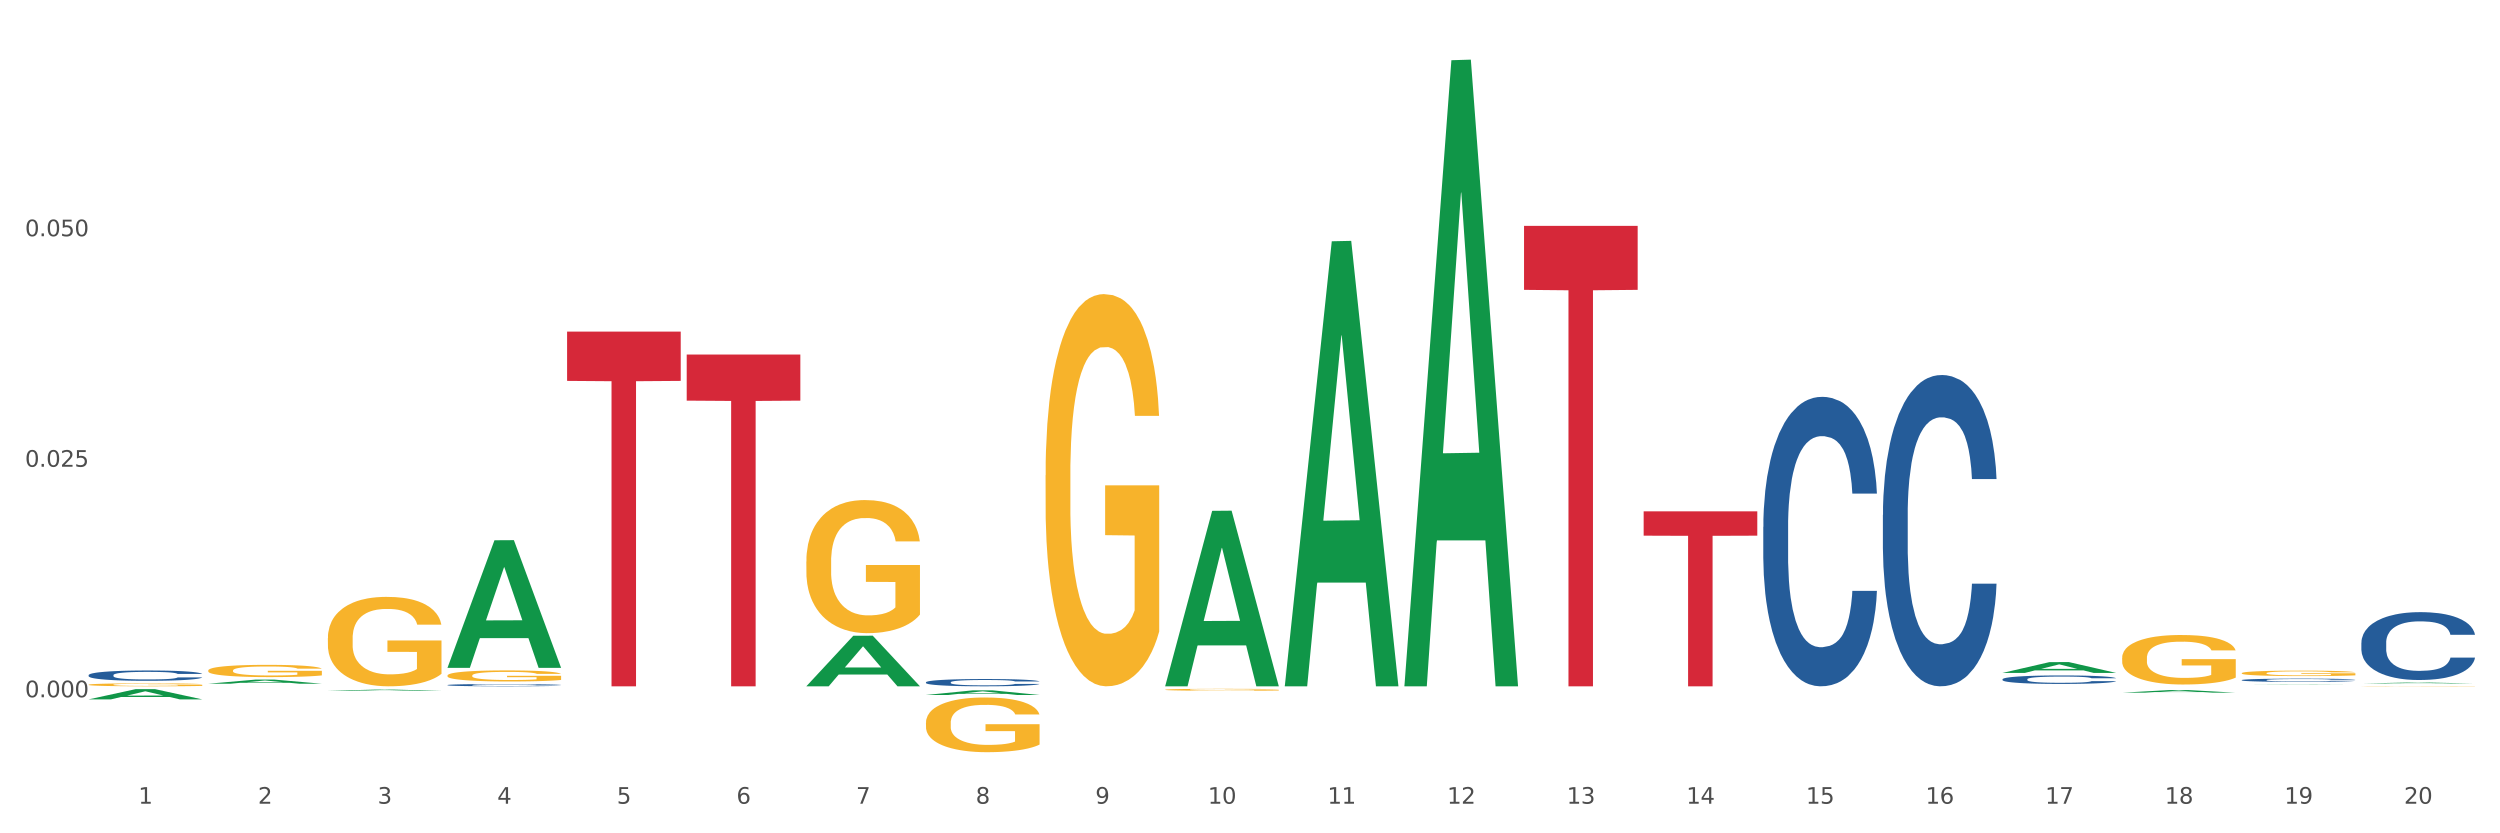 <?xml version="1.0" encoding="utf-8" standalone="no"?>
<!DOCTYPE svg PUBLIC "-//W3C//DTD SVG 1.1//EN"
  "http://www.w3.org/Graphics/SVG/1.1/DTD/svg11.dtd">
<svg xmlns:xlink="http://www.w3.org/1999/xlink" width="1080pt" height="360pt" viewBox="0 0 1080 360" xmlns="http://www.w3.org/2000/svg" version="1.1">
 <rect x="0" y="0" width="1080" height="360" fill="#333333" stroke="none"/>
 <defs>
  <style type="text/css">*{stroke-linejoin: round; stroke-linecap: butt}</style>
 </defs>
 <g id="figure_1">
  <g id="patch_1">
   <path d="M 0 360 
L 1080 360 
L 1080 0 
L 0 0 
z
" style="fill: #ffffff; stroke: #ffffff; stroke-linejoin: miter"/>
  </g>
  <g id="axes_1">
   <g id="matplotlib.axis_1">
    <g id="xtick_1">
     <g id="text_1">
      <!-- 1 -->
      <g style="fill: #4d4d4d" transform="translate(59.775 347.204) scale(0.096 -0.096)">
       <defs>
        <path id="DejaVuSans-31" d="M 794 531 
L 1825 531 
L 1825 4091 
L 703 3866 
L 703 4441 
L 1819 4666 
L 2450 4666 
L 2450 531 
L 3481 531 
L 3481 0 
L 794 0 
L 794 531 
z
" transform="scale(0.016)"/>
       </defs>
       <use xlink:href="#DejaVuSans-31"/>
      </g>
     </g>
    </g>
    <g id="xtick_2">
     <g id="text_2">
      <!-- 2 -->
      <g style="fill: #4d4d4d" transform="translate(111.45 347.204) scale(0.096 -0.096)">
       <defs>
        <path id="DejaVuSans-32" d="M 1228 531 
L 3431 531 
L 3431 0 
L 469 0 
L 469 531 
Q 828 903 1448 1529 
Q 2069 2156 2228 2338 
Q 2531 2678 2651 2914 
Q 2772 3150 2772 3378 
Q 2772 3750 2511 3984 
Q 2250 4219 1831 4219 
Q 1534 4219 1204 4116 
Q 875 4013 500 3803 
L 500 4441 
Q 881 4594 1212 4672 
Q 1544 4750 1819 4750 
Q 2544 4750 2975 4387 
Q 3406 4025 3406 3419 
Q 3406 3131 3298 2873 
Q 3191 2616 2906 2266 
Q 2828 2175 2409 1742 
Q 1991 1309 1228 531 
z
" transform="scale(0.016)"/>
       </defs>
       <use xlink:href="#DejaVuSans-32"/>
      </g>
     </g>
    </g>
    <g id="xtick_3">
     <g id="text_3">
      <!-- 3 -->
      <g style="fill: #4d4d4d" transform="translate(163.125 347.204) scale(0.096 -0.096)">
       <defs>
        <path id="DejaVuSans-33" d="M 2597 2516 
Q 3050 2419 3304 2112 
Q 3559 1806 3559 1356 
Q 3559 666 3084 287 
Q 2609 -91 1734 -91 
Q 1441 -91 1130 -33 
Q 819 25 488 141 
L 488 750 
Q 750 597 1062 519 
Q 1375 441 1716 441 
Q 2309 441 2620 675 
Q 2931 909 2931 1356 
Q 2931 1769 2642 2001 
Q 2353 2234 1838 2234 
L 1294 2234 
L 1294 2753 
L 1863 2753 
Q 2328 2753 2575 2939 
Q 2822 3125 2822 3475 
Q 2822 3834 2567 4026 
Q 2313 4219 1838 4219 
Q 1578 4219 1281 4162 
Q 984 4106 628 3988 
L 628 4550 
Q 988 4650 1302 4700 
Q 1616 4750 1894 4750 
Q 2613 4750 3031 4423 
Q 3450 4097 3450 3541 
Q 3450 3153 3228 2886 
Q 3006 2619 2597 2516 
z
" transform="scale(0.016)"/>
       </defs>
       <use xlink:href="#DejaVuSans-33"/>
      </g>
     </g>
    </g>
    <g id="xtick_4">
     <g id="text_4">
      <!-- 4 -->
      <g style="fill: #4d4d4d" transform="translate(214.8 347.204) scale(0.096 -0.096)">
       <defs>
        <path id="DejaVuSans-34" d="M 2419 4116 
L 825 1625 
L 2419 1625 
L 2419 4116 
z
M 2253 4666 
L 3047 4666 
L 3047 1625 
L 3713 1625 
L 3713 1100 
L 3047 1100 
L 3047 0 
L 2419 0 
L 2419 1100 
L 313 1100 
L 313 1709 
L 2253 4666 
z
" transform="scale(0.016)"/>
       </defs>
       <use xlink:href="#DejaVuSans-34"/>
      </g>
     </g>
    </g>
    <g id="xtick_5">
     <g id="text_5">
      <!-- 5 -->
      <g style="fill: #4d4d4d" transform="translate(266.475 347.204) scale(0.096 -0.096)">
       <defs>
        <path id="DejaVuSans-35" d="M 691 4666 
L 3169 4666 
L 3169 4134 
L 1269 4134 
L 1269 2991 
Q 1406 3038 1543 3061 
Q 1681 3084 1819 3084 
Q 2600 3084 3056 2656 
Q 3513 2228 3513 1497 
Q 3513 744 3044 326 
Q 2575 -91 1722 -91 
Q 1428 -91 1123 -41 
Q 819 9 494 109 
L 494 744 
Q 775 591 1075 516 
Q 1375 441 1709 441 
Q 2250 441 2565 725 
Q 2881 1009 2881 1497 
Q 2881 1984 2565 2268 
Q 2250 2553 1709 2553 
Q 1456 2553 1204 2497 
Q 953 2441 691 2322 
L 691 4666 
z
" transform="scale(0.016)"/>
       </defs>
       <use xlink:href="#DejaVuSans-35"/>
      </g>
     </g>
    </g>
    <g id="xtick_6">
     <g id="text_6">
      <!-- 6 -->
      <g style="fill: #4d4d4d" transform="translate(318.15 347.204) scale(0.096 -0.096)">
       <defs>
        <path id="DejaVuSans-36" d="M 2113 2584 
Q 1688 2584 1439 2293 
Q 1191 2003 1191 1497 
Q 1191 994 1439 701 
Q 1688 409 2113 409 
Q 2538 409 2786 701 
Q 3034 994 3034 1497 
Q 3034 2003 2786 2293 
Q 2538 2584 2113 2584 
z
M 3366 4563 
L 3366 3988 
Q 3128 4100 2886 4159 
Q 2644 4219 2406 4219 
Q 1781 4219 1451 3797 
Q 1122 3375 1075 2522 
Q 1259 2794 1537 2939 
Q 1816 3084 2150 3084 
Q 2853 3084 3261 2657 
Q 3669 2231 3669 1497 
Q 3669 778 3244 343 
Q 2819 -91 2113 -91 
Q 1303 -91 875 529 
Q 447 1150 447 2328 
Q 447 3434 972 4092 
Q 1497 4750 2381 4750 
Q 2619 4750 2861 4703 
Q 3103 4656 3366 4563 
z
" transform="scale(0.016)"/>
       </defs>
       <use xlink:href="#DejaVuSans-36"/>
      </g>
     </g>
    </g>
    <g id="xtick_7">
     <g id="text_7">
      <!-- 7 -->
      <g style="fill: #4d4d4d" transform="translate(369.825 347.204) scale(0.096 -0.096)">
       <defs>
        <path id="DejaVuSans-37" d="M 525 4666 
L 3525 4666 
L 3525 4397 
L 1831 0 
L 1172 0 
L 2766 4134 
L 525 4134 
L 525 4666 
z
" transform="scale(0.016)"/>
       </defs>
       <use xlink:href="#DejaVuSans-37"/>
      </g>
     </g>
    </g>
    <g id="xtick_8">
     <g id="text_8">
      <!-- 8 -->
      <g style="fill: #4d4d4d" transform="translate(421.5 347.204) scale(0.096 -0.096)">
       <defs>
        <path id="DejaVuSans-38" d="M 2034 2216 
Q 1584 2216 1326 1975 
Q 1069 1734 1069 1313 
Q 1069 891 1326 650 
Q 1584 409 2034 409 
Q 2484 409 2743 651 
Q 3003 894 3003 1313 
Q 3003 1734 2745 1975 
Q 2488 2216 2034 2216 
z
M 1403 2484 
Q 997 2584 770 2862 
Q 544 3141 544 3541 
Q 544 4100 942 4425 
Q 1341 4750 2034 4750 
Q 2731 4750 3128 4425 
Q 3525 4100 3525 3541 
Q 3525 3141 3298 2862 
Q 3072 2584 2669 2484 
Q 3125 2378 3379 2068 
Q 3634 1759 3634 1313 
Q 3634 634 3220 271 
Q 2806 -91 2034 -91 
Q 1263 -91 848 271 
Q 434 634 434 1313 
Q 434 1759 690 2068 
Q 947 2378 1403 2484 
z
M 1172 3481 
Q 1172 3119 1398 2916 
Q 1625 2713 2034 2713 
Q 2441 2713 2670 2916 
Q 2900 3119 2900 3481 
Q 2900 3844 2670 4047 
Q 2441 4250 2034 4250 
Q 1625 4250 1398 4047 
Q 1172 3844 1172 3481 
z
" transform="scale(0.016)"/>
       </defs>
       <use xlink:href="#DejaVuSans-38"/>
      </g>
     </g>
    </g>
    <g id="xtick_9">
     <g id="text_9">
      <!-- 9 -->
      <g style="fill: #4d4d4d" transform="translate(473.175 347.204) scale(0.096 -0.096)">
       <defs>
        <path id="DejaVuSans-39" d="M 703 97 
L 703 672 
Q 941 559 1184 500 
Q 1428 441 1663 441 
Q 2288 441 2617 861 
Q 2947 1281 2994 2138 
Q 2813 1869 2534 1725 
Q 2256 1581 1919 1581 
Q 1219 1581 811 2004 
Q 403 2428 403 3163 
Q 403 3881 828 4315 
Q 1253 4750 1959 4750 
Q 2769 4750 3195 4129 
Q 3622 3509 3622 2328 
Q 3622 1225 3098 567 
Q 2575 -91 1691 -91 
Q 1453 -91 1209 -44 
Q 966 3 703 97 
z
M 1959 2075 
Q 2384 2075 2632 2365 
Q 2881 2656 2881 3163 
Q 2881 3666 2632 3958 
Q 2384 4250 1959 4250 
Q 1534 4250 1286 3958 
Q 1038 3666 1038 3163 
Q 1038 2656 1286 2365 
Q 1534 2075 1959 2075 
z
" transform="scale(0.016)"/>
       </defs>
       <use xlink:href="#DejaVuSans-39"/>
      </g>
     </g>
    </g>
    <g id="xtick_10">
     <g id="text_10">
      <!-- 10 -->
      <g style="fill: #4d4d4d" transform="translate(521.796 347.204) scale(0.096 -0.096)">
       <defs>
        <path id="DejaVuSans-30" d="M 2034 4250 
Q 1547 4250 1301 3770 
Q 1056 3291 1056 2328 
Q 1056 1369 1301 889 
Q 1547 409 2034 409 
Q 2525 409 2770 889 
Q 3016 1369 3016 2328 
Q 3016 3291 2770 3770 
Q 2525 4250 2034 4250 
z
M 2034 4750 
Q 2819 4750 3233 4129 
Q 3647 3509 3647 2328 
Q 3647 1150 3233 529 
Q 2819 -91 2034 -91 
Q 1250 -91 836 529 
Q 422 1150 422 2328 
Q 422 3509 836 4129 
Q 1250 4750 2034 4750 
z
" transform="scale(0.016)"/>
       </defs>
       <use xlink:href="#DejaVuSans-31"/>
       <use xlink:href="#DejaVuSans-30" transform="translate(63.623 0)"/>
      </g>
     </g>
    </g>
    <g id="xtick_11">
     <g id="text_11">
      <!-- 11 -->
      <g style="fill: #4d4d4d" transform="translate(573.471 347.204) scale(0.096 -0.096)">
       <use xlink:href="#DejaVuSans-31"/>
       <use xlink:href="#DejaVuSans-31" transform="translate(63.623 0)"/>
      </g>
     </g>
    </g>
    <g id="xtick_12">
     <g id="text_12">
      <!-- 12 -->
      <g style="fill: #4d4d4d" transform="translate(625.146 347.204) scale(0.096 -0.096)">
       <use xlink:href="#DejaVuSans-31"/>
       <use xlink:href="#DejaVuSans-32" transform="translate(63.623 0)"/>
      </g>
     </g>
    </g>
    <g id="xtick_13">
     <g id="text_13">
      <!-- 13 -->
      <g style="fill: #4d4d4d" transform="translate(676.821 347.204) scale(0.096 -0.096)">
       <use xlink:href="#DejaVuSans-31"/>
       <use xlink:href="#DejaVuSans-33" transform="translate(63.623 0)"/>
      </g>
     </g>
    </g>
    <g id="xtick_14">
     <g id="text_14">
      <!-- 14 -->
      <g style="fill: #4d4d4d" transform="translate(728.496 347.204) scale(0.096 -0.096)">
       <use xlink:href="#DejaVuSans-31"/>
       <use xlink:href="#DejaVuSans-34" transform="translate(63.623 0)"/>
      </g>
     </g>
    </g>
    <g id="xtick_15">
     <g id="text_15">
      <!-- 15 -->
      <g style="fill: #4d4d4d" transform="translate(780.171 347.204) scale(0.096 -0.096)">
       <use xlink:href="#DejaVuSans-31"/>
       <use xlink:href="#DejaVuSans-35" transform="translate(63.623 0)"/>
      </g>
     </g>
    </g>
    <g id="xtick_16">
     <g id="text_16">
      <!-- 16 -->
      <g style="fill: #4d4d4d" transform="translate(831.846 347.204) scale(0.096 -0.096)">
       <use xlink:href="#DejaVuSans-31"/>
       <use xlink:href="#DejaVuSans-36" transform="translate(63.623 0)"/>
      </g>
     </g>
    </g>
    <g id="xtick_17">
     <g id="text_17">
      <!-- 17 -->
      <g style="fill: #4d4d4d" transform="translate(883.521 347.204) scale(0.096 -0.096)">
       <use xlink:href="#DejaVuSans-31"/>
       <use xlink:href="#DejaVuSans-37" transform="translate(63.623 0)"/>
      </g>
     </g>
    </g>
    <g id="xtick_18">
     <g id="text_18">
      <!-- 18 -->
      <g style="fill: #4d4d4d" transform="translate(935.196 347.204) scale(0.096 -0.096)">
       <use xlink:href="#DejaVuSans-31"/>
       <use xlink:href="#DejaVuSans-38" transform="translate(63.623 0)"/>
      </g>
     </g>
    </g>
    <g id="xtick_19">
     <g id="text_19">
      <!-- 19 -->
      <g style="fill: #4d4d4d" transform="translate(986.871 347.204) scale(0.096 -0.096)">
       <use xlink:href="#DejaVuSans-31"/>
       <use xlink:href="#DejaVuSans-39" transform="translate(63.623 0)"/>
      </g>
     </g>
    </g>
    <g id="xtick_20">
     <g id="text_20">
      <!-- 20 -->
      <g style="fill: #4d4d4d" transform="translate(1038.546 347.204) scale(0.096 -0.096)">
       <use xlink:href="#DejaVuSans-32"/>
       <use xlink:href="#DejaVuSans-30" transform="translate(63.623 0)"/>
      </g>
     </g>
    </g>
    <g id="xtick_21"/>
    <g id="xtick_22"/>
    <g id="xtick_23"/>
    <g id="xtick_24"/>
    <g id="xtick_25"/>
    <g id="xtick_26"/>
    <g id="xtick_27"/>
    <g id="xtick_28"/>
    <g id="xtick_29"/>
    <g id="xtick_30"/>
    <g id="xtick_31"/>
    <g id="xtick_32"/>
    <g id="xtick_33"/>
    <g id="xtick_34"/>
    <g id="xtick_35"/>
    <g id="xtick_36"/>
    <g id="xtick_37"/>
    <g id="xtick_38"/>
    <g id="xtick_39"/>
   </g>
   <g id="matplotlib.axis_2">
    <g id="ytick_1">
     <g id="text_21">
      <!-- 0.000 -->
      <g style="fill: #4d4d4d" transform="translate(10.8 301.22) scale(0.096 -0.096)">
       <defs>
        <path id="DejaVuSans-2e" d="M 684 794 
L 1344 794 
L 1344 0 
L 684 0 
L 684 794 
z
" transform="scale(0.016)"/>
       </defs>
       <use xlink:href="#DejaVuSans-30"/>
       <use xlink:href="#DejaVuSans-2e" transform="translate(63.623 0)"/>
       <use xlink:href="#DejaVuSans-30" transform="translate(95.41 0)"/>
       <use xlink:href="#DejaVuSans-30" transform="translate(159.033 0)"/>
       <use xlink:href="#DejaVuSans-30" transform="translate(222.656 0)"/>
      </g>
     </g>
    </g>
    <g id="ytick_2">
     <g id="text_22">
      <!-- 0.025 -->
      <g style="fill: #4d4d4d" transform="translate(10.8 201.637) scale(0.096 -0.096)">
       <use xlink:href="#DejaVuSans-30"/>
       <use xlink:href="#DejaVuSans-2e" transform="translate(63.623 0)"/>
       <use xlink:href="#DejaVuSans-30" transform="translate(95.41 0)"/>
       <use xlink:href="#DejaVuSans-32" transform="translate(159.033 0)"/>
       <use xlink:href="#DejaVuSans-35" transform="translate(222.656 0)"/>
      </g>
     </g>
    </g>
    <g id="ytick_3">
     <g id="text_23">
      <!-- 0.050 -->
      <g style="fill: #4d4d4d" transform="translate(10.8 102.055) scale(0.096 -0.096)">
       <use xlink:href="#DejaVuSans-30"/>
       <use xlink:href="#DejaVuSans-2e" transform="translate(63.623 0)"/>
       <use xlink:href="#DejaVuSans-30" transform="translate(95.41 0)"/>
       <use xlink:href="#DejaVuSans-35" transform="translate(159.033 0)"/>
       <use xlink:href="#DejaVuSans-30" transform="translate(222.656 0)"/>
      </g>
     </g>
    </g>
    <g id="ytick_4"/>
    <g id="ytick_5"/>
    <g id="ytick_6"/>
   </g>
   <g id="PolyCollection_1">
    <path d="M 38.283 302.123 
L 38.334 302.119 
L 58.577 297.713 
L 66.979 297.709 
L 87.374 302.132 
L 77.657 302.132 
L 73.254 301.102 
L 52.352 301.102 
L 52.201 301.118 
L 47.949 302.132 
L 38.283 302.132 
L 38.283 302.123 
L 54.984 300.487 
L 70.623 300.483 
L 62.879 298.652 
L 62.778 298.643 
L 62.677 298.656 
L 54.934 300.483 
L 54.984 300.487 
L 38.283 302.123 
z
" clip-path="url(#p32f58a574d)" style="fill: #109648"/>
    <path d="M 296.658 153.157 
L 345.749 153.157 
L 345.749 173.075 
L 326.439 173.209 
L 326.439 296.485 
L 315.853 296.485 
L 315.853 173.209 
L 296.658 173.075 
L 296.658 153.291 
L 296.658 153.157 
z
" clip-path="url(#p32f58a574d)" style="fill: #d62839"/>
    <path d="M 244.983 143.25 
L 294.074 143.25 
L 294.074 164.544 
L 274.764 164.688 
L 274.764 296.485 
L 264.178 296.485 
L 264.178 164.688 
L 244.983 164.544 
L 244.983 143.393 
L 244.983 143.25 
z
" clip-path="url(#p32f58a574d)" style="fill: #d62839"/>
    <path d="M 193.308 295.937 
L 193.366 295.936 
L 193.366 295.911 
L 193.54 295.876 
L 194.179 295.812 
L 194.991 295.764 
L 196.384 295.708 
L 197.138 295.684 
L 198.124 295.658 
L 200.155 295.615 
L 202.476 295.579 
L 204.101 295.559 
L 205.32 295.546 
L 208.047 295.523 
L 209.614 295.513 
L 211.239 295.505 
L 212.631 295.5 
L 214.952 295.493 
L 216.809 295.491 
L 218.956 295.49 
L 220.755 295.491 
L 223.134 295.494 
L 226.616 295.505 
L 227.951 295.512 
L 229.749 295.522 
L 231.606 295.537 
L 233.115 295.552 
L 234.856 295.572 
L 236.655 295.6 
L 238.395 295.634 
L 239.614 295.666 
L 240.601 295.7 
L 241.471 295.741 
L 242.109 295.785 
L 242.399 295.822 
L 231.78 295.822 
L 231.49 295.789 
L 230.91 295.752 
L 230.33 295.728 
L 229.691 295.708 
L 228.705 295.685 
L 227.834 295.671 
L 226.384 295.653 
L 225.049 295.642 
L 223.947 295.636 
L 222.612 295.631 
L 219.769 295.625 
L 217.738 295.625 
L 216.461 295.627 
L 214.894 295.632 
L 213.56 295.638 
L 211.993 295.649 
L 210.774 295.661 
L 209.556 295.676 
L 208.859 295.687 
L 207.815 295.707 
L 207.119 295.723 
L 206.19 295.752 
L 205.668 295.772 
L 204.74 295.823 
L 204.333 295.862 
L 204.159 295.888 
L 204.043 295.917 
L 204.043 296.059 
L 204.391 296.122 
L 204.682 296.15 
L 205.146 296.181 
L 206.016 296.221 
L 207.293 296.26 
L 208.627 296.288 
L 209.73 296.305 
L 210.774 296.318 
L 211.819 296.328 
L 213.095 296.337 
L 214.14 296.342 
L 215.707 296.348 
L 217.564 296.351 
L 219.014 296.351 
L 221.974 296.346 
L 223.308 296.342 
L 224.585 296.335 
L 225.978 296.325 
L 227.08 296.314 
L 227.718 296.306 
L 228.763 296.289 
L 229.575 296.271 
L 230.272 296.25 
L 230.736 296.232 
L 231.258 296.204 
L 231.664 296.173 
L 231.78 296.157 
L 242.399 296.157 
L 242.167 296.19 
L 241.761 296.222 
L 240.949 296.264 
L 240.31 296.289 
L 239.324 296.319 
L 238.279 296.344 
L 236.829 296.372 
L 235.494 296.393 
L 234.101 296.412 
L 232.593 296.428 
L 229.865 296.451 
L 228.879 296.457 
L 226.79 296.468 
L 225.165 296.474 
L 222.786 296.481 
L 220.349 296.484 
L 217.796 296.485 
L 215.533 296.483 
L 213.037 296.478 
L 211.471 296.472 
L 209.73 296.464 
L 207.699 296.452 
L 205.784 296.436 
L 203.985 296.418 
L 202.302 296.397 
L 200.736 296.373 
L 198.705 296.334 
L 197.196 296.296 
L 196.093 296.261 
L 195.339 296.231 
L 194.585 296.192 
L 194.179 296.166 
L 193.54 296.102 
L 193.308 296.043 
L 193.308 295.937 
z
" clip-path="url(#p32f58a574d)" style="fill: #255c99"/>
    <path d="M 1020.109 296.416 
L 1020.167 296.416 
L 1020.167 296.412 
L 1020.283 296.408 
L 1020.862 296.399 
L 1021.732 296.392 
L 1022.369 296.388 
L 1023.007 296.385 
L 1023.76 296.382 
L 1024.687 296.379 
L 1026.368 296.374 
L 1027.412 296.371 
L 1028.687 296.369 
L 1031.005 296.365 
L 1032.686 296.363 
L 1034.425 296.361 
L 1037.265 296.359 
L 1039.119 296.358 
L 1041.09 296.357 
L 1043.466 296.357 
L 1045.263 296.357 
L 1049.204 296.357 
L 1052.566 296.358 
L 1054.189 296.359 
L 1056.275 296.36 
L 1057.376 296.361 
L 1059.173 296.363 
L 1061.028 296.366 
L 1062.303 296.368 
L 1064.216 296.372 
L 1065.665 296.376 
L 1066.998 296.381 
L 1067.693 296.384 
L 1068.215 296.387 
L 1068.678 296.391 
L 1069.142 296.397 
L 1058.709 296.397 
L 1058.304 296.393 
L 1057.666 296.389 
L 1056.739 296.385 
L 1055.927 296.383 
L 1054.536 296.38 
L 1053.261 296.378 
L 1051.928 296.376 
L 1050.305 296.375 
L 1049.03 296.375 
L 1047.234 296.374 
L 1043.698 296.374 
L 1041.322 296.375 
L 1039.699 296.376 
L 1038.656 296.377 
L 1037.728 296.379 
L 1036.685 296.38 
L 1035.468 296.383 
L 1034.598 296.385 
L 1033.729 296.388 
L 1033.034 296.391 
L 1032.396 296.394 
L 1031.874 296.397 
L 1031.469 296.401 
L 1031.121 296.405 
L 1030.831 296.413 
L 1030.831 296.429 
L 1030.947 296.433 
L 1031.237 296.437 
L 1031.585 296.441 
L 1032.164 296.445 
L 1032.686 296.448 
L 1033.671 296.452 
L 1034.772 296.456 
L 1035.642 296.458 
L 1036.511 296.46 
L 1038.018 296.463 
L 1039.699 296.465 
L 1041.148 296.466 
L 1043.118 296.467 
L 1044.452 296.468 
L 1045.611 296.468 
L 1048.451 296.468 
L 1050.479 296.468 
L 1052.74 296.467 
L 1054.478 296.466 
L 1055.927 296.464 
L 1057.55 296.462 
L 1058.593 296.46 
L 1058.593 296.436 
L 1045.843 296.436 
L 1045.843 296.419 
L 1069.2 296.419 
L 1069.2 296.467 
L 1068.215 296.47 
L 1067.113 296.472 
L 1065.954 296.474 
L 1064.216 296.476 
L 1062.129 296.479 
L 1060.274 296.48 
L 1058.304 296.482 
L 1055.985 296.483 
L 1052.971 296.484 
L 1051.117 296.485 
L 1048.798 296.485 
L 1046.074 296.485 
L 1043.698 296.485 
L 1041.38 296.484 
L 1038.945 296.483 
L 1036.569 296.482 
L 1034.772 296.48 
L 1032.976 296.478 
L 1031.063 296.476 
L 1029.556 296.474 
L 1028.397 296.471 
L 1027.122 296.469 
L 1025.731 296.465 
L 1024.687 296.462 
L 1023.76 296.459 
L 1022.775 296.455 
L 1022.079 296.451 
L 1021.384 296.446 
L 1020.978 296.443 
L 1020.514 296.438 
L 1020.167 296.43 
L 1020.109 296.416 
z
" clip-path="url(#p32f58a574d)" style="fill: #f7b32b"/>
    <path d="M 968.434 290.805 
L 968.492 290.802 
L 968.492 290.725 
L 968.608 290.658 
L 969.187 290.496 
L 970.057 290.362 
L 970.694 290.291 
L 971.332 290.233 
L 972.085 290.175 
L 973.012 290.114 
L 974.693 290.026 
L 975.737 289.981 
L 977.012 289.933 
L 979.33 289.864 
L 981.011 289.825 
L 982.75 289.793 
L 985.59 289.754 
L 987.444 289.737 
L 989.415 289.724 
L 991.791 289.715 
L 993.588 289.713 
L 997.529 289.72 
L 1000.891 289.739 
L 1002.514 289.754 
L 1004.6 289.78 
L 1005.701 289.797 
L 1007.498 289.832 
L 1009.353 289.877 
L 1010.628 289.916 
L 1012.54 289.989 
L 1013.989 290.063 
L 1015.323 290.153 
L 1016.018 290.216 
L 1016.54 290.274 
L 1017.003 290.341 
L 1017.467 290.447 
L 1007.034 290.447 
L 1006.629 290.371 
L 1005.991 290.3 
L 1005.064 290.231 
L 1004.252 290.188 
L 1002.861 290.134 
L 1001.586 290.099 
L 1000.253 290.073 
L 998.63 290.052 
L 997.355 290.041 
L 995.558 290.032 
L 992.023 290.035 
L 989.647 290.052 
L 988.024 290.073 
L 986.981 290.093 
L 986.053 290.114 
L 985.01 290.145 
L 983.793 290.19 
L 982.923 290.231 
L 982.054 290.283 
L 981.359 290.334 
L 980.721 290.395 
L 980.199 290.459 
L 979.794 290.526 
L 979.446 290.608 
L 979.156 290.744 
L 979.156 291.04 
L 979.272 291.107 
L 979.562 291.195 
L 979.91 291.262 
L 980.489 291.342 
L 981.011 291.396 
L 981.996 291.473 
L 983.097 291.538 
L 983.967 291.579 
L 984.836 291.613 
L 986.343 291.661 
L 988.024 291.7 
L 989.473 291.724 
L 991.443 291.745 
L 992.776 291.754 
L 993.936 291.758 
L 996.776 291.758 
L 998.804 291.752 
L 1001.065 291.736 
L 1002.803 291.717 
L 1004.252 291.693 
L 1005.875 291.654 
L 1006.918 291.618 
L 1006.918 291.167 
L 994.167 291.165 
L 994.167 290.865 
L 1017.525 290.865 
L 1017.525 291.745 
L 1016.54 291.79 
L 1015.438 291.831 
L 1014.279 291.868 
L 1012.54 291.913 
L 1010.454 291.956 
L 1008.599 291.987 
L 1006.629 292.013 
L 1004.31 292.036 
L 1001.296 292.058 
L 999.442 292.066 
L 997.123 292.073 
L 994.399 292.075 
L 992.023 292.071 
L 989.705 292.06 
L 987.27 292.041 
L 984.894 292.013 
L 983.097 291.985 
L 981.301 291.95 
L 979.388 291.905 
L 977.881 291.862 
L 976.722 291.823 
L 975.447 291.773 
L 974.056 291.708 
L 973.012 291.65 
L 972.085 291.59 
L 971.1 291.512 
L 970.404 291.445 
L 969.709 291.361 
L 969.303 291.299 
L 968.839 291.201 
L 968.492 291.066 
L 968.434 290.805 
z
" clip-path="url(#p32f58a574d)" style="fill: #f7b32b"/>
    <path d="M 916.759 284.205 
L 916.817 284.185 
L 916.817 283.482 
L 916.933 282.876 
L 917.512 281.411 
L 918.381 280.2 
L 919.019 279.556 
L 919.657 279.028 
L 920.41 278.501 
L 921.337 277.954 
L 923.018 277.153 
L 924.061 276.743 
L 925.337 276.313 
L 927.655 275.688 
L 929.336 275.336 
L 931.075 275.043 
L 933.915 274.692 
L 935.769 274.536 
L 937.74 274.418 
L 940.116 274.34 
L 941.913 274.321 
L 945.854 274.379 
L 949.216 274.555 
L 950.839 274.692 
L 952.925 274.926 
L 954.026 275.082 
L 955.823 275.395 
L 957.678 275.805 
L 958.953 276.157 
L 960.865 276.821 
L 962.314 277.485 
L 963.647 278.306 
L 964.343 278.872 
L 964.865 279.399 
L 965.328 280.005 
L 965.792 280.962 
L 955.359 280.962 
L 954.954 280.278 
L 954.316 279.634 
L 953.389 279.009 
L 952.577 278.618 
L 951.186 278.13 
L 949.911 277.817 
L 948.578 277.583 
L 946.955 277.387 
L 945.68 277.29 
L 943.883 277.212 
L 940.348 277.231 
L 937.972 277.387 
L 936.349 277.583 
L 935.306 277.759 
L 934.378 277.954 
L 933.335 278.227 
L 932.118 278.638 
L 931.248 279.009 
L 930.379 279.478 
L 929.683 279.946 
L 929.046 280.493 
L 928.524 281.079 
L 928.119 281.685 
L 927.771 282.427 
L 927.481 283.658 
L 927.481 286.334 
L 927.597 286.94 
L 927.887 287.74 
L 928.235 288.346 
L 928.814 289.069 
L 929.336 289.557 
L 930.321 290.26 
L 931.422 290.846 
L 932.292 291.217 
L 933.161 291.53 
L 934.668 291.96 
L 936.349 292.311 
L 937.798 292.526 
L 939.768 292.722 
L 941.101 292.8 
L 942.261 292.839 
L 945.101 292.839 
L 947.129 292.78 
L 949.39 292.643 
L 951.128 292.468 
L 952.577 292.253 
L 954.2 291.901 
L 955.243 291.569 
L 955.243 287.486 
L 942.492 287.467 
L 942.492 284.752 
L 965.85 284.752 
L 965.85 292.722 
L 964.865 293.132 
L 963.763 293.503 
L 962.604 293.835 
L 960.865 294.245 
L 958.779 294.636 
L 956.924 294.909 
L 954.954 295.144 
L 952.635 295.359 
L 949.621 295.554 
L 947.767 295.632 
L 945.448 295.691 
L 942.724 295.71 
L 940.348 295.671 
L 938.03 295.574 
L 935.595 295.398 
L 933.219 295.144 
L 931.422 294.89 
L 929.626 294.577 
L 927.713 294.167 
L 926.206 293.776 
L 925.047 293.425 
L 923.772 292.975 
L 922.381 292.389 
L 921.337 291.862 
L 920.41 291.315 
L 919.425 290.612 
L 918.729 290.006 
L 918.034 289.245 
L 917.628 288.678 
L 917.164 287.799 
L 916.817 286.568 
L 916.759 284.205 
z
" clip-path="url(#p32f58a574d)" style="fill: #f7b32b"/>
    <path d="M 503.358 297.958 
L 503.416 297.958 
L 503.416 297.93 
L 503.532 297.907 
L 504.112 297.849 
L 504.981 297.802 
L 505.619 297.777 
L 506.256 297.756 
L 507.01 297.736 
L 507.937 297.714 
L 509.618 297.683 
L 510.661 297.667 
L 511.936 297.65 
L 514.255 297.626 
L 515.935 297.612 
L 517.674 297.601 
L 520.514 297.587 
L 522.369 297.581 
L 524.34 297.576 
L 526.716 297.573 
L 528.513 297.572 
L 532.454 297.575 
L 535.815 297.582 
L 537.438 297.587 
L 539.525 297.596 
L 540.626 297.602 
L 542.423 297.614 
L 544.277 297.63 
L 545.553 297.644 
L 547.465 297.67 
L 548.914 297.696 
L 550.247 297.728 
L 550.943 297.75 
L 551.464 297.771 
L 551.928 297.794 
L 552.392 297.832 
L 541.959 297.832 
L 541.553 297.805 
L 540.916 297.78 
L 539.988 297.756 
L 539.177 297.74 
L 537.786 297.721 
L 536.511 297.709 
L 535.178 297.7 
L 533.555 297.692 
L 532.28 297.688 
L 530.483 297.685 
L 526.948 297.686 
L 524.571 297.692 
L 522.948 297.7 
L 521.905 297.707 
L 520.978 297.714 
L 519.935 297.725 
L 518.717 297.741 
L 517.848 297.756 
L 516.979 297.774 
L 516.283 297.792 
L 515.646 297.814 
L 515.124 297.836 
L 514.718 297.86 
L 514.371 297.889 
L 514.081 297.937 
L 514.081 298.042 
L 514.197 298.065 
L 514.486 298.097 
L 514.834 298.12 
L 515.414 298.148 
L 515.935 298.168 
L 516.921 298.195 
L 518.022 298.218 
L 518.891 298.232 
L 519.761 298.245 
L 521.268 298.261 
L 522.948 298.275 
L 524.397 298.284 
L 526.368 298.291 
L 527.701 298.294 
L 528.86 298.296 
L 531.7 298.296 
L 533.729 298.293 
L 535.989 298.288 
L 537.728 298.281 
L 539.177 298.273 
L 540.8 298.259 
L 541.843 298.246 
L 541.843 298.087 
L 529.092 298.086 
L 529.092 297.98 
L 552.45 297.98 
L 552.45 298.291 
L 551.464 298.307 
L 550.363 298.322 
L 549.204 298.335 
L 547.465 298.351 
L 545.379 298.366 
L 543.524 298.377 
L 541.553 298.386 
L 539.235 298.394 
L 536.221 298.402 
L 534.366 298.405 
L 532.048 298.407 
L 529.324 298.408 
L 526.948 298.406 
L 524.629 298.403 
L 522.195 298.396 
L 519.819 298.386 
L 518.022 298.376 
L 516.225 298.364 
L 514.313 298.348 
L 512.806 298.332 
L 511.646 298.319 
L 510.371 298.301 
L 508.98 298.278 
L 507.937 298.258 
L 507.01 298.236 
L 506.024 298.209 
L 505.329 298.185 
L 504.633 298.155 
L 504.228 298.133 
L 503.764 298.099 
L 503.416 298.051 
L 503.358 297.958 
z
" clip-path="url(#p32f58a574d)" style="fill: #f7b32b"/>
    <path d="M 451.683 205.343 
L 451.741 205.188 
L 451.741 199.617 
L 451.857 194.82 
L 452.437 183.215 
L 453.306 173.621 
L 453.944 168.514 
L 454.581 164.336 
L 455.335 160.158 
L 456.262 155.825 
L 457.943 149.481 
L 458.986 146.231 
L 460.261 142.827 
L 462.58 137.875 
L 464.26 135.09 
L 465.999 132.769 
L 468.839 129.984 
L 470.694 128.746 
L 472.664 127.817 
L 475.041 127.198 
L 476.838 127.044 
L 480.779 127.508 
L 484.14 128.9 
L 485.763 129.984 
L 487.85 131.841 
L 488.951 133.078 
L 490.748 135.554 
L 492.602 138.804 
L 493.877 141.589 
L 495.79 146.85 
L 497.239 152.112 
L 498.572 158.611 
L 499.268 163.098 
L 499.789 167.276 
L 500.253 172.073 
L 500.717 179.656 
L 490.284 179.656 
L 489.878 174.24 
L 489.241 169.133 
L 488.313 164.181 
L 487.502 161.087 
L 486.111 157.218 
L 484.836 154.742 
L 483.503 152.885 
L 481.88 151.338 
L 480.605 150.564 
L 478.808 149.945 
L 475.273 150.1 
L 472.896 151.338 
L 471.273 152.885 
L 470.23 154.278 
L 469.303 155.825 
L 468.26 157.992 
L 467.042 161.241 
L 466.173 164.181 
L 465.304 167.895 
L 464.608 171.609 
L 463.971 175.942 
L 463.449 180.584 
L 463.043 185.381 
L 462.696 191.261 
L 462.406 201.01 
L 462.406 222.209 
L 462.522 227.006 
L 462.811 233.351 
L 463.159 238.148 
L 463.739 243.873 
L 464.26 247.742 
L 465.246 253.312 
L 466.347 257.955 
L 467.216 260.895 
L 468.086 263.371 
L 469.593 266.775 
L 471.273 269.56 
L 472.722 271.262 
L 474.693 272.81 
L 476.026 273.429 
L 477.185 273.738 
L 480.025 273.738 
L 482.054 273.274 
L 484.314 272.191 
L 486.053 270.798 
L 487.502 269.096 
L 489.125 266.311 
L 490.168 263.68 
L 490.168 231.339 
L 477.417 231.184 
L 477.417 209.675 
L 500.775 209.675 
L 500.775 272.81 
L 499.789 276.059 
L 498.688 278.999 
L 497.529 281.63 
L 495.79 284.88 
L 493.704 287.974 
L 491.849 290.141 
L 489.878 291.998 
L 487.56 293.7 
L 484.546 295.247 
L 482.691 295.866 
L 480.373 296.33 
L 477.649 296.485 
L 475.273 296.176 
L 472.954 295.402 
L 470.52 294.009 
L 468.144 291.998 
L 466.347 289.986 
L 464.55 287.51 
L 462.638 284.261 
L 461.131 281.166 
L 459.971 278.38 
L 458.696 274.821 
L 457.305 270.179 
L 456.262 266.001 
L 455.335 261.668 
L 454.349 256.098 
L 453.654 251.301 
L 452.958 245.266 
L 452.553 240.778 
L 452.089 233.815 
L 451.741 224.066 
L 451.683 205.343 
z
" clip-path="url(#p32f58a574d)" style="fill: #f7b32b"/>
    <path d="M 400.008 312.239 
L 400.066 312.217 
L 400.066 311.44 
L 400.182 310.771 
L 400.762 309.153 
L 401.631 307.815 
L 402.269 307.103 
L 402.906 306.52 
L 403.66 305.937 
L 404.587 305.333 
L 406.268 304.448 
L 407.311 303.995 
L 408.586 303.52 
L 410.905 302.83 
L 412.585 302.441 
L 414.324 302.117 
L 417.164 301.729 
L 419.019 301.556 
L 420.989 301.427 
L 423.366 301.341 
L 425.162 301.319 
L 429.104 301.384 
L 432.465 301.578 
L 434.088 301.729 
L 436.175 301.988 
L 437.276 302.161 
L 439.073 302.506 
L 440.927 302.959 
L 442.202 303.348 
L 444.115 304.081 
L 445.564 304.815 
L 446.897 305.721 
L 447.593 306.347 
L 448.114 306.93 
L 448.578 307.599 
L 449.042 308.656 
L 438.609 308.656 
L 438.203 307.901 
L 437.566 307.189 
L 436.638 306.498 
L 435.827 306.067 
L 434.436 305.527 
L 433.161 305.182 
L 431.828 304.923 
L 430.205 304.707 
L 428.93 304.599 
L 427.133 304.513 
L 423.598 304.534 
L 421.221 304.707 
L 419.598 304.923 
L 418.555 305.117 
L 417.628 305.333 
L 416.585 305.635 
L 415.367 306.088 
L 414.498 306.498 
L 413.629 307.016 
L 412.933 307.534 
L 412.296 308.138 
L 411.774 308.786 
L 411.368 309.455 
L 411.02 310.275 
L 410.731 311.634 
L 410.731 314.591 
L 410.847 315.26 
L 411.136 316.145 
L 411.484 316.814 
L 412.064 317.612 
L 412.585 318.152 
L 413.571 318.929 
L 414.672 319.576 
L 415.541 319.986 
L 416.411 320.331 
L 417.918 320.806 
L 419.598 321.195 
L 421.047 321.432 
L 423.018 321.648 
L 424.351 321.734 
L 425.51 321.777 
L 428.35 321.777 
L 430.379 321.712 
L 432.639 321.561 
L 434.378 321.367 
L 435.827 321.13 
L 437.45 320.741 
L 438.493 320.374 
L 438.493 315.864 
L 425.742 315.843 
L 425.742 312.843 
L 449.1 312.843 
L 449.1 321.648 
L 448.114 322.101 
L 447.013 322.511 
L 445.854 322.878 
L 444.115 323.331 
L 442.029 323.763 
L 440.174 324.065 
L 438.203 324.324 
L 435.885 324.561 
L 432.871 324.777 
L 431.016 324.863 
L 428.698 324.928 
L 425.974 324.95 
L 423.598 324.906 
L 421.279 324.798 
L 418.845 324.604 
L 416.469 324.324 
L 414.672 324.043 
L 412.875 323.698 
L 410.963 323.245 
L 409.456 322.813 
L 408.296 322.425 
L 407.021 321.928 
L 405.63 321.281 
L 404.587 320.698 
L 403.66 320.094 
L 402.674 319.317 
L 401.979 318.648 
L 401.283 317.806 
L 400.878 317.181 
L 400.414 316.209 
L 400.066 314.85 
L 400.008 312.239 
z
" clip-path="url(#p32f58a574d)" style="fill: #f7b32b"/>
    <path d="M 658.383 97.573 
L 707.475 97.573 
L 707.475 125.216 
L 688.164 125.402 
L 688.164 296.485 
L 677.578 296.485 
L 677.578 125.402 
L 658.383 125.216 
L 658.383 97.76 
L 658.383 97.573 
z
" clip-path="url(#p32f58a574d)" style="fill: #d62839"/>
    <path d="M 348.333 242.599 
L 348.391 242.547 
L 348.391 240.656 
L 348.507 239.028 
L 349.087 235.089 
L 349.956 231.833 
L 350.594 230.1 
L 351.231 228.682 
L 351.985 227.264 
L 352.912 225.794 
L 354.593 223.641 
L 355.636 222.538 
L 356.911 221.382 
L 359.23 219.702 
L 360.91 218.757 
L 362.649 217.969 
L 365.489 217.024 
L 367.344 216.603 
L 369.314 216.288 
L 371.691 216.078 
L 373.487 216.026 
L 377.429 216.183 
L 380.79 216.656 
L 382.413 217.024 
L 384.5 217.654 
L 385.601 218.074 
L 387.398 218.914 
L 389.252 220.017 
L 390.527 220.962 
L 392.44 222.748 
L 393.889 224.533 
L 395.222 226.739 
L 395.918 228.262 
L 396.439 229.68 
L 396.903 231.308 
L 397.367 233.881 
L 386.934 233.881 
L 386.528 232.043 
L 385.891 230.31 
L 384.963 228.63 
L 384.152 227.579 
L 382.761 226.266 
L 381.486 225.426 
L 380.153 224.796 
L 378.53 224.271 
L 377.255 224.008 
L 375.458 223.798 
L 371.923 223.851 
L 369.546 224.271 
L 367.923 224.796 
L 366.88 225.269 
L 365.953 225.794 
L 364.91 226.529 
L 363.692 227.632 
L 362.823 228.63 
L 361.954 229.89 
L 361.258 231.151 
L 360.621 232.621 
L 360.099 234.197 
L 359.693 235.825 
L 359.345 237.82 
L 359.056 241.129 
L 359.056 248.324 
L 359.172 249.952 
L 359.461 252.105 
L 359.809 253.733 
L 360.389 255.676 
L 360.91 256.989 
L 361.896 258.879 
L 362.997 260.455 
L 363.866 261.453 
L 364.736 262.293 
L 366.243 263.448 
L 367.923 264.394 
L 369.372 264.971 
L 371.343 265.496 
L 372.676 265.707 
L 373.835 265.812 
L 376.675 265.812 
L 378.704 265.654 
L 380.964 265.286 
L 382.703 264.814 
L 384.152 264.236 
L 385.775 263.291 
L 386.818 262.398 
L 386.818 251.422 
L 374.067 251.369 
L 374.067 244.07 
L 397.425 244.07 
L 397.425 265.496 
L 396.439 266.599 
L 395.338 267.597 
L 394.179 268.49 
L 392.44 269.593 
L 390.354 270.643 
L 388.499 271.378 
L 386.528 272.009 
L 384.21 272.586 
L 381.196 273.111 
L 379.341 273.321 
L 377.023 273.479 
L 374.299 273.532 
L 371.923 273.427 
L 369.604 273.164 
L 367.17 272.691 
L 364.794 272.009 
L 362.997 271.326 
L 361.2 270.486 
L 359.287 269.383 
L 357.781 268.332 
L 356.621 267.387 
L 355.346 266.179 
L 353.955 264.604 
L 352.912 263.186 
L 351.985 261.715 
L 350.999 259.825 
L 350.304 258.197 
L 349.608 256.149 
L 349.203 254.626 
L 348.739 252.262 
L 348.391 248.954 
L 348.333 242.599 
z
" clip-path="url(#p32f58a574d)" style="fill: #f7b32b"/>
    <path d="M 141.633 275.703 
L 141.691 275.668 
L 141.691 274.398 
L 141.807 273.304 
L 142.387 270.658 
L 143.256 268.47 
L 143.893 267.306 
L 144.531 266.353 
L 145.284 265.4 
L 146.212 264.412 
L 147.893 262.966 
L 148.936 262.225 
L 150.211 261.448 
L 152.529 260.319 
L 154.21 259.684 
L 155.949 259.155 
L 158.789 258.52 
L 160.644 258.238 
L 162.614 258.026 
L 164.991 257.885 
L 166.787 257.85 
L 170.729 257.955 
L 174.09 258.273 
L 175.713 258.52 
L 177.8 258.943 
L 178.901 259.226 
L 180.697 259.79 
L 182.552 260.531 
L 183.827 261.166 
L 185.74 262.366 
L 187.189 263.566 
L 188.522 265.047 
L 189.217 266.071 
L 189.739 267.023 
L 190.203 268.117 
L 190.666 269.846 
L 180.234 269.846 
L 179.828 268.611 
L 179.191 267.447 
L 178.263 266.318 
L 177.452 265.612 
L 176.061 264.73 
L 174.786 264.165 
L 173.453 263.742 
L 171.83 263.389 
L 170.555 263.213 
L 168.758 263.072 
L 165.222 263.107 
L 162.846 263.389 
L 161.223 263.742 
L 160.18 264.059 
L 159.253 264.412 
L 158.209 264.906 
L 156.992 265.647 
L 156.123 266.318 
L 155.253 267.164 
L 154.558 268.011 
L 153.92 268.999 
L 153.399 270.058 
L 152.993 271.152 
L 152.645 272.492 
L 152.355 274.715 
L 152.355 279.549 
L 152.471 280.643 
L 152.761 282.089 
L 153.109 283.183 
L 153.689 284.489 
L 154.21 285.371 
L 155.195 286.641 
L 156.297 287.7 
L 157.166 288.37 
L 158.035 288.934 
L 159.542 289.711 
L 161.223 290.346 
L 162.672 290.734 
L 164.643 291.087 
L 165.976 291.228 
L 167.135 291.298 
L 169.975 291.298 
L 172.004 291.193 
L 174.264 290.946 
L 176.003 290.628 
L 177.452 290.24 
L 179.075 289.605 
L 180.118 289.005 
L 180.118 281.631 
L 167.367 281.595 
L 167.367 276.691 
L 190.724 276.691 
L 190.724 291.087 
L 189.739 291.828 
L 188.638 292.498 
L 187.479 293.098 
L 185.74 293.839 
L 183.653 294.545 
L 181.799 295.039 
L 179.828 295.462 
L 177.51 295.85 
L 174.496 296.203 
L 172.641 296.344 
L 170.323 296.45 
L 167.599 296.485 
L 165.222 296.415 
L 162.904 296.238 
L 160.47 295.921 
L 158.093 295.462 
L 156.297 295.003 
L 154.5 294.439 
L 152.587 293.698 
L 151.08 292.992 
L 149.921 292.357 
L 148.646 291.545 
L 147.255 290.487 
L 146.212 289.534 
L 145.284 288.546 
L 144.299 287.276 
L 143.604 286.182 
L 142.908 284.806 
L 142.502 283.783 
L 142.039 282.195 
L 141.691 279.972 
L 141.633 275.703 
z
" clip-path="url(#p32f58a574d)" style="fill: #f7b32b"/>
    <path d="M 89.958 289.662 
L 90.016 289.657 
L 90.016 289.483 
L 90.132 289.333 
L 90.712 288.97 
L 91.581 288.67 
L 92.218 288.511 
L 92.856 288.38 
L 93.609 288.249 
L 94.537 288.114 
L 96.218 287.916 
L 97.261 287.814 
L 98.536 287.708 
L 100.854 287.553 
L 102.535 287.466 
L 104.274 287.393 
L 107.114 287.306 
L 108.969 287.267 
L 110.939 287.238 
L 113.316 287.219 
L 115.112 287.214 
L 119.053 287.229 
L 122.415 287.272 
L 124.038 287.306 
L 126.124 287.364 
L 127.226 287.403 
L 129.022 287.48 
L 130.877 287.582 
L 132.152 287.669 
L 134.065 287.833 
L 135.514 287.998 
L 136.847 288.201 
L 137.542 288.341 
L 138.064 288.472 
L 138.528 288.622 
L 138.991 288.859 
L 128.559 288.859 
L 128.153 288.69 
L 127.515 288.53 
L 126.588 288.375 
L 125.777 288.278 
L 124.386 288.157 
L 123.111 288.08 
L 121.778 288.022 
L 120.155 287.974 
L 118.88 287.949 
L 117.083 287.93 
L 113.547 287.935 
L 111.171 287.974 
L 109.548 288.022 
L 108.505 288.065 
L 107.578 288.114 
L 106.534 288.182 
L 105.317 288.283 
L 104.448 288.375 
L 103.578 288.491 
L 102.883 288.607 
L 102.245 288.743 
L 101.724 288.888 
L 101.318 289.038 
L 100.97 289.222 
L 100.68 289.526 
L 100.68 290.189 
L 100.796 290.339 
L 101.086 290.537 
L 101.434 290.687 
L 102.014 290.866 
L 102.535 290.987 
L 103.52 291.161 
L 104.622 291.307 
L 105.491 291.398 
L 106.36 291.476 
L 107.867 291.582 
L 109.548 291.669 
L 110.997 291.723 
L 112.968 291.771 
L 114.301 291.79 
L 115.46 291.8 
L 118.3 291.8 
L 120.329 291.785 
L 122.589 291.752 
L 124.328 291.708 
L 125.777 291.655 
L 127.4 291.568 
L 128.443 291.486 
L 128.443 290.475 
L 115.692 290.47 
L 115.692 289.797 
L 139.049 289.797 
L 139.049 291.771 
L 138.064 291.873 
L 136.963 291.964 
L 135.804 292.047 
L 134.065 292.148 
L 131.978 292.245 
L 130.124 292.313 
L 128.153 292.371 
L 125.835 292.424 
L 122.821 292.472 
L 120.966 292.492 
L 118.648 292.506 
L 115.924 292.511 
L 113.547 292.501 
L 111.229 292.477 
L 108.795 292.434 
L 106.418 292.371 
L 104.622 292.308 
L 102.825 292.23 
L 100.912 292.129 
L 99.405 292.032 
L 98.246 291.945 
L 96.971 291.834 
L 95.58 291.689 
L 94.537 291.558 
L 93.609 291.423 
L 92.624 291.248 
L 91.929 291.099 
L 91.233 290.91 
L 90.827 290.77 
L 90.364 290.552 
L 90.016 290.247 
L 89.958 289.662 
z
" clip-path="url(#p32f58a574d)" style="fill: #f7b32b"/>
    <path d="M 38.283 295.796 
L 38.341 295.795 
L 38.341 295.753 
L 38.457 295.716 
L 39.036 295.629 
L 39.906 295.556 
L 40.543 295.518 
L 41.181 295.486 
L 41.934 295.454 
L 42.862 295.422 
L 44.543 295.374 
L 45.586 295.349 
L 46.861 295.323 
L 49.179 295.286 
L 50.86 295.265 
L 52.599 295.247 
L 55.439 295.226 
L 57.294 295.217 
L 59.264 295.21 
L 61.64 295.205 
L 63.437 295.204 
L 67.378 295.208 
L 70.74 295.218 
L 72.363 295.226 
L 74.449 295.24 
L 75.551 295.25 
L 77.347 295.268 
L 79.202 295.293 
L 80.477 295.314 
L 82.39 295.354 
L 83.839 295.394 
L 85.172 295.443 
L 85.867 295.477 
L 86.389 295.508 
L 86.853 295.545 
L 87.316 295.602 
L 76.884 295.602 
L 76.478 295.561 
L 75.84 295.522 
L 74.913 295.485 
L 74.102 295.461 
L 72.711 295.432 
L 71.436 295.413 
L 70.102 295.399 
L 68.48 295.388 
L 67.205 295.382 
L 65.408 295.377 
L 61.872 295.378 
L 59.496 295.388 
L 57.873 295.399 
L 56.83 295.41 
L 55.903 295.422 
L 54.859 295.438 
L 53.642 295.463 
L 52.773 295.485 
L 51.903 295.513 
L 51.208 295.541 
L 50.57 295.574 
L 50.049 295.609 
L 49.643 295.645 
L 49.295 295.69 
L 49.005 295.763 
L 49.005 295.924 
L 49.121 295.96 
L 49.411 296.008 
L 49.759 296.044 
L 50.338 296.087 
L 50.86 296.117 
L 51.845 296.159 
L 52.947 296.194 
L 53.816 296.216 
L 54.685 296.235 
L 56.192 296.261 
L 57.873 296.282 
L 59.322 296.294 
L 61.293 296.306 
L 62.626 296.311 
L 63.785 296.313 
L 66.625 296.313 
L 68.654 296.31 
L 70.914 296.301 
L 72.653 296.291 
L 74.102 296.278 
L 75.725 296.257 
L 76.768 296.237 
L 76.768 295.993 
L 64.017 295.991 
L 64.017 295.829 
L 87.374 295.829 
L 87.374 296.306 
L 86.389 296.331 
L 85.288 296.353 
L 84.129 296.373 
L 82.39 296.397 
L 80.303 296.421 
L 78.449 296.437 
L 76.478 296.451 
L 74.16 296.464 
L 71.146 296.476 
L 69.291 296.481 
L 66.973 296.484 
L 64.249 296.485 
L 61.872 296.483 
L 59.554 296.477 
L 57.12 296.466 
L 54.743 296.451 
L 52.947 296.436 
L 51.15 296.417 
L 49.237 296.393 
L 47.73 296.369 
L 46.571 296.348 
L 45.296 296.321 
L 43.905 296.286 
L 42.862 296.255 
L 41.934 296.222 
L 40.949 296.18 
L 40.254 296.144 
L 39.558 296.098 
L 39.152 296.064 
L 38.689 296.011 
L 38.341 295.938 
L 38.283 295.796 
z
" clip-path="url(#p32f58a574d)" style="fill: #f7b32b"/>
    <path d="M 1020.109 277.618 
L 1020.167 277.592 
L 1020.167 276.842 
L 1020.341 275.824 
L 1020.979 273.95 
L 1021.792 272.531 
L 1023.184 270.871 
L 1023.939 270.175 
L 1024.925 269.398 
L 1026.956 268.14 
L 1029.277 267.069 
L 1030.902 266.48 
L 1032.12 266.105 
L 1034.848 265.435 
L 1036.414 265.141 
L 1038.039 264.9 
L 1039.432 264.739 
L 1041.753 264.552 
L 1043.61 264.471 
L 1045.757 264.445 
L 1047.556 264.471 
L 1049.935 264.579 
L 1053.417 264.9 
L 1054.751 265.087 
L 1056.55 265.409 
L 1058.407 265.837 
L 1059.916 266.265 
L 1061.656 266.881 
L 1063.455 267.685 
L 1065.196 268.702 
L 1066.415 269.639 
L 1067.401 270.63 
L 1068.272 271.835 
L 1068.91 273.147 
L 1069.2 274.245 
L 1058.581 274.245 
L 1058.291 273.254 
L 1057.711 272.183 
L 1057.13 271.46 
L 1056.492 270.871 
L 1055.506 270.202 
L 1054.635 269.773 
L 1053.184 269.264 
L 1051.85 268.943 
L 1050.747 268.756 
L 1049.413 268.595 
L 1046.569 268.434 
L 1044.538 268.434 
L 1043.262 268.488 
L 1041.695 268.622 
L 1040.36 268.809 
L 1038.794 269.13 
L 1037.575 269.479 
L 1036.356 269.934 
L 1035.66 270.255 
L 1034.616 270.844 
L 1033.919 271.326 
L 1032.991 272.156 
L 1032.469 272.745 
L 1031.54 274.271 
L 1031.134 275.396 
L 1030.96 276.173 
L 1030.844 277.029 
L 1030.844 281.206 
L 1031.192 283.081 
L 1031.482 283.884 
L 1031.946 284.794 
L 1032.817 285.972 
L 1034.093 287.124 
L 1035.428 287.954 
L 1036.531 288.463 
L 1037.575 288.838 
L 1038.619 289.132 
L 1039.896 289.4 
L 1040.941 289.56 
L 1042.507 289.721 
L 1044.364 289.801 
L 1045.815 289.801 
L 1048.774 289.668 
L 1050.109 289.534 
L 1051.386 289.346 
L 1052.778 289.052 
L 1053.881 288.73 
L 1054.519 288.489 
L 1055.564 287.981 
L 1056.376 287.445 
L 1057.072 286.829 
L 1057.536 286.294 
L 1058.059 285.491 
L 1058.465 284.58 
L 1058.581 284.098 
L 1069.2 284.098 
L 1068.968 285.062 
L 1068.562 285.999 
L 1067.749 287.258 
L 1067.111 287.981 
L 1066.125 288.864 
L 1065.08 289.614 
L 1063.629 290.444 
L 1062.295 291.06 
L 1060.902 291.595 
L 1059.393 292.077 
L 1056.666 292.747 
L 1055.68 292.934 
L 1053.591 293.256 
L 1051.966 293.443 
L 1049.587 293.63 
L 1047.15 293.737 
L 1044.596 293.764 
L 1042.333 293.711 
L 1039.838 293.55 
L 1038.271 293.389 
L 1036.531 293.148 
L 1034.5 292.774 
L 1032.585 292.318 
L 1030.786 291.783 
L 1029.103 291.167 
L 1027.536 290.471 
L 1025.505 289.319 
L 1023.997 288.195 
L 1022.894 287.151 
L 1022.14 286.267 
L 1021.385 285.142 
L 1020.979 284.366 
L 1020.341 282.492 
L 1020.109 280.751 
L 1020.109 277.618 
z
" clip-path="url(#p32f58a574d)" style="fill: #255c99"/>
    <path d="M 968.434 293.794 
L 968.492 293.792 
L 968.492 293.756 
L 968.666 293.708 
L 969.304 293.618 
L 970.116 293.55 
L 971.509 293.47 
L 972.263 293.437 
L 973.25 293.4 
L 975.281 293.339 
L 977.602 293.288 
L 979.227 293.26 
L 980.445 293.242 
L 983.173 293.21 
L 984.739 293.196 
L 986.364 293.184 
L 987.757 293.176 
L 990.078 293.168 
L 991.935 293.164 
L 994.082 293.162 
L 995.881 293.164 
L 998.26 293.169 
L 1001.741 293.184 
L 1003.076 293.193 
L 1004.875 293.209 
L 1006.732 293.229 
L 1008.241 293.25 
L 1009.981 293.279 
L 1011.78 293.318 
L 1013.521 293.366 
L 1014.74 293.411 
L 1015.726 293.459 
L 1016.597 293.516 
L 1017.235 293.579 
L 1017.525 293.632 
L 1006.906 293.632 
L 1006.616 293.584 
L 1006.036 293.533 
L 1005.455 293.498 
L 1004.817 293.47 
L 1003.83 293.438 
L 1002.96 293.418 
L 1001.509 293.393 
L 1000.175 293.378 
L 999.072 293.369 
L 997.738 293.361 
L 994.894 293.354 
L 992.863 293.354 
L 991.587 293.356 
L 990.02 293.363 
L 988.685 293.371 
L 987.119 293.387 
L 985.9 293.404 
L 984.681 293.425 
L 983.985 293.441 
L 982.941 293.469 
L 982.244 293.492 
L 981.316 293.532 
L 980.794 293.56 
L 979.865 293.633 
L 979.459 293.687 
L 979.285 293.724 
L 979.169 293.765 
L 979.169 293.965 
L 979.517 294.055 
L 979.807 294.094 
L 980.271 294.137 
L 981.142 294.194 
L 982.418 294.249 
L 983.753 294.289 
L 984.855 294.313 
L 985.9 294.331 
L 986.944 294.345 
L 988.221 294.358 
L 989.266 294.366 
L 990.832 294.373 
L 992.689 294.377 
L 994.14 294.377 
L 997.099 294.371 
L 998.434 294.364 
L 999.711 294.356 
L 1001.103 294.341 
L 1002.206 294.326 
L 1002.844 294.314 
L 1003.888 294.29 
L 1004.701 294.264 
L 1005.397 294.235 
L 1005.861 294.209 
L 1006.384 294.171 
L 1006.79 294.127 
L 1006.906 294.104 
L 1017.525 294.104 
L 1017.293 294.15 
L 1016.887 294.195 
L 1016.074 294.255 
L 1015.436 294.29 
L 1014.45 294.332 
L 1013.405 294.368 
L 1011.954 294.408 
L 1010.62 294.438 
L 1009.227 294.463 
L 1007.718 294.486 
L 1004.991 294.518 
L 1004.005 294.527 
L 1001.916 294.543 
L 1000.291 294.552 
L 997.912 294.561 
L 995.475 294.566 
L 992.921 294.567 
L 990.658 294.565 
L 988.163 294.557 
L 986.596 294.549 
L 984.855 294.538 
L 982.825 294.52 
L 980.91 294.498 
L 979.111 294.472 
L 977.428 294.443 
L 975.861 294.409 
L 973.83 294.354 
L 972.322 294.3 
L 971.219 294.25 
L 970.465 294.208 
L 969.71 294.154 
L 969.304 294.117 
L 968.666 294.027 
L 968.434 293.944 
L 968.434 293.794 
z
" clip-path="url(#p32f58a574d)" style="fill: #255c99"/>
    <path d="M 865.084 293.438 
L 865.142 293.434 
L 865.142 293.34 
L 865.316 293.213 
L 865.954 292.978 
L 866.766 292.8 
L 868.159 292.592 
L 868.913 292.505 
L 869.9 292.408 
L 871.931 292.25 
L 874.252 292.116 
L 875.877 292.042 
L 877.095 291.995 
L 879.823 291.911 
L 881.389 291.875 
L 883.014 291.844 
L 884.407 291.824 
L 886.728 291.801 
L 888.585 291.791 
L 890.732 291.787 
L 892.531 291.791 
L 894.91 291.804 
L 898.391 291.844 
L 899.726 291.868 
L 901.525 291.908 
L 903.382 291.962 
L 904.89 292.015 
L 906.631 292.093 
L 908.43 292.193 
L 910.171 292.321 
L 911.39 292.438 
L 912.376 292.562 
L 913.246 292.713 
L 913.885 292.877 
L 914.175 293.015 
L 903.556 293.015 
L 903.266 292.891 
L 902.685 292.757 
L 902.105 292.666 
L 901.467 292.592 
L 900.48 292.508 
L 899.61 292.455 
L 898.159 292.391 
L 896.825 292.351 
L 895.722 292.327 
L 894.388 292.307 
L 891.544 292.287 
L 889.513 292.287 
L 888.237 292.294 
L 886.67 292.311 
L 885.335 292.334 
L 883.768 292.374 
L 882.55 292.418 
L 881.331 292.475 
L 880.635 292.515 
L 879.59 292.589 
L 878.894 292.649 
L 877.966 292.753 
L 877.443 292.827 
L 876.515 293.018 
L 876.109 293.159 
L 875.935 293.256 
L 875.819 293.364 
L 875.819 293.887 
L 876.167 294.122 
L 876.457 294.222 
L 876.921 294.336 
L 877.792 294.484 
L 879.068 294.628 
L 880.403 294.732 
L 881.505 294.796 
L 882.55 294.843 
L 883.594 294.88 
L 884.871 294.913 
L 885.915 294.934 
L 887.482 294.954 
L 889.339 294.964 
L 890.79 294.964 
L 893.749 294.947 
L 895.084 294.93 
L 896.36 294.907 
L 897.753 294.87 
L 898.856 294.83 
L 899.494 294.799 
L 900.538 294.736 
L 901.351 294.669 
L 902.047 294.591 
L 902.511 294.524 
L 903.034 294.424 
L 903.44 294.31 
L 903.556 294.249 
L 914.175 294.249 
L 913.943 294.37 
L 913.537 294.487 
L 912.724 294.645 
L 912.086 294.736 
L 911.099 294.846 
L 910.055 294.94 
L 908.604 295.044 
L 907.27 295.121 
L 905.877 295.188 
L 904.368 295.249 
L 901.641 295.333 
L 900.654 295.356 
L 898.565 295.396 
L 896.941 295.42 
L 894.562 295.443 
L 892.124 295.457 
L 889.571 295.46 
L 887.308 295.453 
L 884.813 295.433 
L 883.246 295.413 
L 881.505 295.383 
L 879.474 295.336 
L 877.56 295.279 
L 875.761 295.212 
L 874.078 295.135 
L 872.511 295.048 
L 870.48 294.903 
L 868.971 294.762 
L 867.869 294.632 
L 867.115 294.521 
L 866.36 294.38 
L 865.954 294.283 
L 865.316 294.048 
L 865.084 293.83 
L 865.084 293.438 
z
" clip-path="url(#p32f58a574d)" style="fill: #255c99"/>
    <path d="M 813.409 222.43 
L 813.467 222.307 
L 813.467 218.868 
L 813.641 214.201 
L 814.279 205.605 
L 815.091 199.095 
L 816.484 191.481 
L 817.238 188.288 
L 818.225 184.727 
L 820.256 178.954 
L 822.577 174.042 
L 824.202 171.34 
L 825.42 169.621 
L 828.148 166.55 
L 829.714 165.199 
L 831.339 164.094 
L 832.732 163.357 
L 835.053 162.498 
L 836.91 162.129 
L 839.057 162.006 
L 840.856 162.129 
L 843.235 162.62 
L 846.716 164.094 
L 848.051 164.954 
L 849.85 166.428 
L 851.707 168.393 
L 853.215 170.358 
L 854.956 173.182 
L 856.755 176.867 
L 858.496 181.533 
L 859.715 185.832 
L 860.701 190.376 
L 861.571 195.902 
L 862.21 201.92 
L 862.5 206.955 
L 851.881 206.955 
L 851.591 202.411 
L 851.01 197.499 
L 850.43 194.183 
L 849.792 191.481 
L 848.805 188.411 
L 847.935 186.446 
L 846.484 184.112 
L 845.15 182.639 
L 844.047 181.779 
L 842.712 181.042 
L 839.869 180.305 
L 837.838 180.305 
L 836.562 180.551 
L 834.995 181.165 
L 833.66 182.025 
L 832.093 183.498 
L 830.875 185.095 
L 829.656 187.183 
L 828.96 188.656 
L 827.915 191.358 
L 827.219 193.569 
L 826.291 197.376 
L 825.768 200.078 
L 824.84 207.078 
L 824.434 212.236 
L 824.26 215.798 
L 824.144 219.728 
L 824.144 238.886 
L 824.492 247.483 
L 824.782 251.168 
L 825.246 255.343 
L 826.117 260.747 
L 827.393 266.028 
L 828.728 269.835 
L 829.83 272.168 
L 830.875 273.888 
L 831.919 275.239 
L 833.196 276.467 
L 834.24 277.204 
L 835.807 277.941 
L 837.664 278.309 
L 839.115 278.309 
L 842.074 277.695 
L 843.409 277.081 
L 844.685 276.221 
L 846.078 274.87 
L 847.181 273.397 
L 847.819 272.291 
L 848.863 269.958 
L 849.676 267.502 
L 850.372 264.677 
L 850.836 262.221 
L 851.359 258.536 
L 851.765 254.361 
L 851.881 252.15 
L 862.5 252.15 
L 862.268 256.571 
L 861.862 260.87 
L 861.049 266.642 
L 860.411 269.958 
L 859.424 274.011 
L 858.38 277.449 
L 856.929 281.257 
L 855.595 284.081 
L 854.202 286.537 
L 852.693 288.748 
L 849.966 291.818 
L 848.979 292.678 
L 846.89 294.152 
L 845.266 295.011 
L 842.887 295.871 
L 840.449 296.362 
L 837.896 296.485 
L 835.633 296.24 
L 833.138 295.503 
L 831.571 294.766 
L 829.83 293.661 
L 827.799 291.941 
L 825.884 289.853 
L 824.086 287.397 
L 822.403 284.572 
L 820.836 281.379 
L 818.805 276.098 
L 817.296 270.94 
L 816.194 266.151 
L 815.44 262.098 
L 814.685 256.94 
L 814.279 253.378 
L 813.641 244.781 
L 813.409 236.799 
L 813.409 222.43 
z
" clip-path="url(#p32f58a574d)" style="fill: #255c99"/>
    <path d="M 761.734 227.621 
L 761.792 227.507 
L 761.792 224.309 
L 761.966 219.97 
L 762.604 211.976 
L 763.416 205.923 
L 764.809 198.842 
L 765.563 195.873 
L 766.55 192.561 
L 768.581 187.194 
L 770.902 182.626 
L 772.527 180.113 
L 773.745 178.514 
L 776.473 175.659 
L 778.039 174.403 
L 779.664 173.375 
L 781.057 172.69 
L 783.378 171.891 
L 785.235 171.548 
L 787.382 171.434 
L 789.181 171.548 
L 791.56 172.005 
L 795.041 173.375 
L 796.376 174.175 
L 798.175 175.545 
L 800.032 177.372 
L 801.54 179.2 
L 803.281 181.826 
L 805.08 185.252 
L 806.821 189.592 
L 808.039 193.589 
L 809.026 197.815 
L 809.896 202.954 
L 810.535 208.55 
L 810.825 213.232 
L 800.206 213.232 
L 799.916 209.006 
L 799.335 204.438 
L 798.755 201.355 
L 798.117 198.842 
L 797.13 195.987 
L 796.26 194.16 
L 794.809 191.99 
L 793.475 190.62 
L 792.372 189.82 
L 791.037 189.135 
L 788.194 188.45 
L 786.163 188.45 
L 784.887 188.678 
L 783.32 189.249 
L 781.985 190.049 
L 780.418 191.419 
L 779.2 192.904 
L 777.981 194.845 
L 777.285 196.216 
L 776.24 198.728 
L 775.544 200.784 
L 774.616 204.324 
L 774.093 206.837 
L 773.165 213.346 
L 772.759 218.143 
L 772.585 221.454 
L 772.469 225.109 
L 772.469 242.924 
L 772.817 250.919 
L 773.107 254.345 
L 773.571 258.227 
L 774.442 263.252 
L 775.718 268.163 
L 777.053 271.703 
L 778.155 273.873 
L 779.2 275.472 
L 780.244 276.728 
L 781.521 277.87 
L 782.565 278.555 
L 784.132 279.241 
L 785.989 279.583 
L 787.44 279.583 
L 790.399 279.012 
L 791.734 278.441 
L 793.01 277.642 
L 794.403 276.386 
L 795.506 275.015 
L 796.144 273.987 
L 797.188 271.818 
L 798.001 269.533 
L 798.697 266.907 
L 799.161 264.623 
L 799.684 261.197 
L 800.09 257.314 
L 800.206 255.258 
L 810.825 255.258 
L 810.593 259.369 
L 810.187 263.367 
L 809.374 268.734 
L 808.736 271.818 
L 807.749 275.586 
L 806.705 278.784 
L 805.254 282.324 
L 803.92 284.951 
L 802.527 287.235 
L 801.018 289.29 
L 798.291 292.146 
L 797.304 292.945 
L 795.215 294.315 
L 793.591 295.115 
L 791.212 295.914 
L 788.774 296.371 
L 786.221 296.485 
L 783.958 296.257 
L 781.463 295.572 
L 779.896 294.886 
L 778.155 293.859 
L 776.124 292.26 
L 774.209 290.318 
L 772.411 288.034 
L 770.728 285.408 
L 769.161 282.438 
L 767.13 277.528 
L 765.621 272.731 
L 764.519 268.277 
L 763.764 264.509 
L 763.01 259.712 
L 762.604 256.4 
L 761.966 248.406 
L 761.734 240.983 
L 761.734 227.621 
z
" clip-path="url(#p32f58a574d)" style="fill: #255c99"/>
    <path d="M 400.008 294.75 
L 400.066 294.747 
L 400.066 294.666 
L 400.24 294.557 
L 400.879 294.356 
L 401.691 294.203 
L 403.084 294.025 
L 403.838 293.95 
L 404.825 293.866 
L 406.856 293.731 
L 409.177 293.616 
L 410.801 293.553 
L 412.02 293.512 
L 414.747 293.441 
L 416.314 293.409 
L 417.939 293.383 
L 419.331 293.366 
L 421.653 293.346 
L 423.509 293.337 
L 425.656 293.334 
L 427.455 293.337 
L 429.834 293.348 
L 433.316 293.383 
L 434.651 293.403 
L 436.45 293.438 
L 438.306 293.484 
L 439.815 293.53 
L 441.556 293.596 
L 443.355 293.682 
L 445.096 293.792 
L 446.314 293.892 
L 447.301 293.999 
L 448.171 294.128 
L 448.809 294.269 
L 449.1 294.387 
L 438.481 294.387 
L 438.19 294.281 
L 437.61 294.166 
L 437.03 294.088 
L 436.392 294.025 
L 435.405 293.953 
L 434.535 293.907 
L 433.084 293.852 
L 431.749 293.817 
L 430.647 293.797 
L 429.312 293.78 
L 426.469 293.763 
L 424.438 293.763 
L 423.161 293.769 
L 421.595 293.783 
L 420.26 293.803 
L 418.693 293.838 
L 417.475 293.875 
L 416.256 293.924 
L 415.56 293.959 
L 414.515 294.022 
L 413.819 294.074 
L 412.89 294.163 
L 412.368 294.226 
L 411.44 294.39 
L 411.033 294.511 
L 410.859 294.594 
L 410.743 294.687 
L 410.743 295.136 
L 411.092 295.337 
L 411.382 295.423 
L 411.846 295.521 
L 412.716 295.648 
L 413.993 295.771 
L 415.328 295.861 
L 416.43 295.915 
L 417.475 295.956 
L 418.519 295.987 
L 419.796 296.016 
L 420.84 296.033 
L 422.407 296.051 
L 424.264 296.059 
L 425.714 296.059 
L 428.674 296.045 
L 430.008 296.03 
L 431.285 296.01 
L 432.678 295.979 
L 433.78 295.944 
L 434.419 295.918 
L 435.463 295.864 
L 436.275 295.806 
L 436.972 295.74 
L 437.436 295.682 
L 437.958 295.596 
L 438.364 295.498 
L 438.481 295.446 
L 449.1 295.446 
L 448.867 295.55 
L 448.461 295.651 
L 447.649 295.786 
L 447.011 295.864 
L 446.024 295.959 
L 444.98 296.039 
L 443.529 296.128 
L 442.194 296.195 
L 440.802 296.252 
L 439.293 296.304 
L 436.566 296.376 
L 435.579 296.396 
L 433.49 296.431 
L 431.865 296.451 
L 429.486 296.471 
L 427.049 296.482 
L 424.496 296.485 
L 422.233 296.479 
L 419.738 296.462 
L 418.171 296.445 
L 416.43 296.419 
L 414.399 296.379 
L 412.484 296.33 
L 410.685 296.272 
L 409.003 296.206 
L 407.436 296.131 
L 405.405 296.007 
L 403.896 295.887 
L 402.794 295.774 
L 402.039 295.679 
L 401.285 295.559 
L 400.879 295.475 
L 400.24 295.274 
L 400.008 295.087 
L 400.008 294.75 
z
" clip-path="url(#p32f58a574d)" style="fill: #255c99"/>
    <path d="M 193.308 291.827 
L 193.366 291.823 
L 193.366 291.666 
L 193.482 291.53 
L 194.062 291.202 
L 194.931 290.931 
L 195.569 290.787 
L 196.206 290.669 
L 196.96 290.551 
L 197.887 290.428 
L 199.568 290.249 
L 200.611 290.157 
L 201.886 290.061 
L 204.204 289.921 
L 205.885 289.843 
L 207.624 289.777 
L 210.464 289.698 
L 212.319 289.663 
L 214.289 289.637 
L 216.666 289.62 
L 218.462 289.615 
L 222.404 289.628 
L 225.765 289.668 
L 227.388 289.698 
L 229.475 289.751 
L 230.576 289.786 
L 232.372 289.856 
L 234.227 289.948 
L 235.502 290.026 
L 237.415 290.175 
L 238.864 290.324 
L 240.197 290.507 
L 240.892 290.634 
L 241.414 290.752 
L 241.878 290.888 
L 242.341 291.102 
L 231.909 291.102 
L 231.503 290.949 
L 230.866 290.804 
L 229.938 290.665 
L 229.127 290.577 
L 227.736 290.468 
L 226.461 290.398 
L 225.128 290.345 
L 223.505 290.302 
L 222.23 290.28 
L 220.433 290.262 
L 216.897 290.267 
L 214.521 290.302 
L 212.898 290.345 
L 211.855 290.385 
L 210.928 290.428 
L 209.884 290.49 
L 208.667 290.581 
L 207.798 290.665 
L 206.928 290.769 
L 206.233 290.874 
L 205.595 290.997 
L 205.074 291.128 
L 204.668 291.263 
L 204.32 291.43 
L 204.031 291.705 
L 204.031 292.304 
L 204.146 292.44 
L 204.436 292.619 
L 204.784 292.754 
L 205.364 292.916 
L 205.885 293.025 
L 206.871 293.183 
L 207.972 293.314 
L 208.841 293.397 
L 209.711 293.467 
L 211.217 293.563 
L 212.898 293.642 
L 214.347 293.69 
L 216.318 293.734 
L 217.651 293.751 
L 218.81 293.76 
L 221.65 293.76 
L 223.679 293.747 
L 225.939 293.716 
L 227.678 293.677 
L 229.127 293.629 
L 230.75 293.55 
L 231.793 293.476 
L 231.793 292.562 
L 219.042 292.558 
L 219.042 291.95 
L 242.399 291.95 
L 242.399 293.734 
L 241.414 293.825 
L 240.313 293.908 
L 239.154 293.983 
L 237.415 294.075 
L 235.328 294.162 
L 233.474 294.223 
L 231.503 294.276 
L 229.185 294.324 
L 226.171 294.367 
L 224.316 294.385 
L 221.998 294.398 
L 219.274 294.402 
L 216.897 294.394 
L 214.579 294.372 
L 212.145 294.333 
L 209.768 294.276 
L 207.972 294.219 
L 206.175 294.149 
L 204.262 294.057 
L 202.755 293.97 
L 201.596 293.891 
L 200.321 293.79 
L 198.93 293.659 
L 197.887 293.541 
L 196.96 293.419 
L 195.974 293.261 
L 195.279 293.126 
L 194.583 292.955 
L 194.177 292.829 
L 193.714 292.632 
L 193.366 292.356 
L 193.308 291.827 
z
" clip-path="url(#p32f58a574d)" style="fill: #f7b32b"/>
    <path d="M 710.058 220.905 
L 759.15 220.905 
L 759.15 231.408 
L 739.839 231.479 
L 739.839 296.485 
L 729.253 296.485 
L 729.253 231.479 
L 710.058 231.408 
L 710.058 220.976 
L 710.058 220.905 
z
" clip-path="url(#p32f58a574d)" style="fill: #d62839"/>
    <path d="M 38.283 291.656 
L 38.341 291.652 
L 38.341 291.538 
L 38.515 291.383 
L 39.153 291.097 
L 39.966 290.881 
L 41.358 290.628 
L 42.113 290.522 
L 43.099 290.403 
L 45.13 290.211 
L 47.451 290.048 
L 49.076 289.958 
L 50.295 289.901 
L 53.022 289.799 
L 54.589 289.754 
L 56.214 289.718 
L 57.606 289.693 
L 59.927 289.665 
L 61.784 289.652 
L 63.931 289.648 
L 65.73 289.652 
L 68.109 289.669 
L 71.591 289.718 
L 72.925 289.746 
L 74.724 289.795 
L 76.581 289.86 
L 78.09 289.926 
L 79.831 290.02 
L 81.63 290.142 
L 83.37 290.297 
L 84.589 290.44 
L 85.575 290.591 
L 86.446 290.775 
L 87.084 290.975 
L 87.374 291.142 
L 76.755 291.142 
L 76.465 290.991 
L 75.885 290.828 
L 75.305 290.717 
L 74.666 290.628 
L 73.68 290.526 
L 72.809 290.46 
L 71.359 290.383 
L 70.024 290.334 
L 68.922 290.305 
L 67.587 290.281 
L 64.744 290.256 
L 62.713 290.256 
L 61.436 290.264 
L 59.869 290.285 
L 58.535 290.313 
L 56.968 290.362 
L 55.749 290.415 
L 54.531 290.485 
L 53.834 290.534 
L 52.79 290.624 
L 52.094 290.697 
L 51.165 290.824 
L 50.643 290.913 
L 49.714 291.146 
L 49.308 291.317 
L 49.134 291.436 
L 49.018 291.566 
L 49.018 292.203 
L 49.366 292.489 
L 49.656 292.611 
L 50.121 292.75 
L 50.991 292.929 
L 52.268 293.105 
L 53.602 293.231 
L 54.705 293.309 
L 55.749 293.366 
L 56.794 293.411 
L 58.07 293.452 
L 59.115 293.476 
L 60.682 293.501 
L 62.539 293.513 
L 63.989 293.513 
L 66.949 293.492 
L 68.283 293.472 
L 69.56 293.443 
L 70.952 293.399 
L 72.055 293.35 
L 72.693 293.313 
L 73.738 293.235 
L 74.55 293.154 
L 75.247 293.06 
L 75.711 292.978 
L 76.233 292.856 
L 76.639 292.717 
L 76.755 292.644 
L 87.374 292.644 
L 87.142 292.79 
L 86.736 292.933 
L 85.924 293.125 
L 85.285 293.235 
L 84.299 293.37 
L 83.254 293.484 
L 81.804 293.611 
L 80.469 293.705 
L 79.076 293.786 
L 77.568 293.86 
L 74.84 293.962 
L 73.854 293.99 
L 71.765 294.039 
L 70.14 294.068 
L 67.761 294.096 
L 65.324 294.113 
L 62.771 294.117 
L 60.508 294.109 
L 58.012 294.084 
L 56.446 294.06 
L 54.705 294.023 
L 52.674 293.966 
L 50.759 293.896 
L 48.96 293.815 
L 47.277 293.721 
L 45.711 293.615 
L 43.68 293.439 
L 42.171 293.268 
L 41.068 293.109 
L 40.314 292.974 
L 39.56 292.803 
L 39.153 292.684 
L 38.515 292.399 
L 38.283 292.133 
L 38.283 291.656 
z
" clip-path="url(#p32f58a574d)" style="fill: #255c99"/>
    <path d="M 1020.109 295.269 
L 1020.159 295.268 
L 1040.403 294.852 
L 1048.804 294.852 
L 1069.2 295.27 
L 1059.483 295.27 
L 1055.08 295.172 
L 1034.178 295.172 
L 1034.026 295.174 
L 1029.775 295.27 
L 1020.109 295.27 
L 1020.109 295.269 
L 1036.81 295.114 
L 1052.448 295.114 
L 1044.705 294.941 
L 1044.604 294.94 
L 1044.503 294.941 
L 1036.759 295.114 
L 1036.81 295.114 
L 1020.109 295.269 
z
" clip-path="url(#p32f58a574d)" style="fill: #109648"/>
    <path d="M 89.958 295.366 
L 90.009 295.365 
L 110.252 293.6 
L 118.654 293.598 
L 139.049 295.37 
L 129.332 295.37 
L 124.929 294.957 
L 104.027 294.957 
L 103.876 294.964 
L 99.624 295.37 
L 89.958 295.37 
L 89.958 295.366 
L 106.659 294.711 
L 122.298 294.709 
L 114.554 293.976 
L 114.453 293.973 
L 114.352 293.978 
L 106.609 294.709 
L 106.659 294.711 
L 89.958 295.366 
z
" clip-path="url(#p32f58a574d)" style="fill: #109648"/>
    <path d="M 141.633 298.445 
L 141.684 298.444 
L 161.928 297.909 
L 170.329 297.909 
L 190.724 298.446 
L 181.007 298.446 
L 176.604 298.321 
L 155.703 298.321 
L 155.551 298.323 
L 151.3 298.446 
L 141.633 298.446 
L 141.633 298.445 
L 158.334 298.246 
L 173.973 298.245 
L 166.229 298.023 
L 166.128 298.022 
L 166.027 298.024 
L 158.284 298.245 
L 158.334 298.246 
L 141.633 298.445 
z
" clip-path="url(#p32f58a574d)" style="fill: #109648"/>
    <path d="M 193.308 288.424 
L 193.359 288.373 
L 213.603 233.395 
L 222.004 233.343 
L 242.399 288.528 
L 232.682 288.528 
L 228.279 275.677 
L 207.378 275.677 
L 207.226 275.885 
L 202.975 288.528 
L 193.308 288.528 
L 193.308 288.424 
L 210.009 268.009 
L 225.648 267.957 
L 217.904 245.105 
L 217.803 245.002 
L 217.702 245.157 
L 209.959 267.957 
L 210.009 268.009 
L 193.308 288.424 
z
" clip-path="url(#p32f58a574d)" style="fill: #109648"/>
    <path d="M 348.333 296.444 
L 348.384 296.424 
L 368.628 274.639 
L 377.029 274.619 
L 397.425 296.485 
L 387.707 296.485 
L 383.304 291.393 
L 362.403 291.393 
L 362.251 291.475 
L 358 296.485 
L 348.333 296.485 
L 348.333 296.444 
L 365.034 288.355 
L 380.673 288.334 
L 372.929 279.28 
L 372.828 279.238 
L 372.727 279.3 
L 364.984 288.334 
L 365.034 288.355 
L 348.333 296.444 
z
" clip-path="url(#p32f58a574d)" style="fill: #109648"/>
    <path d="M 400.008 300.228 
L 400.059 300.226 
L 420.303 298.221 
L 428.704 298.219 
L 449.1 300.232 
L 439.383 300.232 
L 434.979 299.763 
L 414.078 299.763 
L 413.926 299.771 
L 409.675 300.232 
L 400.008 300.232 
L 400.008 300.228 
L 416.709 299.483 
L 432.348 299.482 
L 424.605 298.648 
L 424.503 298.644 
L 424.402 298.65 
L 416.659 299.482 
L 416.709 299.483 
L 400.008 300.228 
z
" clip-path="url(#p32f58a574d)" style="fill: #109648"/>
    <path d="M 503.358 296.343 
L 503.409 296.271 
L 523.653 220.682 
L 532.054 220.611 
L 552.45 296.485 
L 542.733 296.485 
L 538.33 278.817 
L 517.428 278.817 
L 517.276 279.102 
L 513.025 296.485 
L 503.358 296.485 
L 503.358 296.343 
L 520.059 268.273 
L 535.698 268.201 
L 527.955 236.783 
L 527.853 236.64 
L 527.752 236.854 
L 520.009 268.201 
L 520.059 268.273 
L 503.358 296.343 
z
" clip-path="url(#p32f58a574d)" style="fill: #109648"/>
    <path d="M 555.033 296.124 
L 555.084 295.943 
L 575.328 104.231 
L 583.729 104.05 
L 604.125 296.485 
L 594.408 296.485 
L 590.005 251.674 
L 569.103 251.674 
L 568.951 252.397 
L 564.7 296.485 
L 555.033 296.485 
L 555.033 296.124 
L 571.735 224.932 
L 587.373 224.751 
L 579.63 145.067 
L 579.528 144.706 
L 579.427 145.248 
L 571.684 224.751 
L 571.735 224.932 
L 555.033 296.124 
z
" clip-path="url(#p32f58a574d)" style="fill: #109648"/>
    <path d="M 968.434 295.761 
L 968.484 295.761 
L 988.728 295.655 
L 997.129 295.654 
L 1017.525 295.762 
L 1007.808 295.762 
L 1003.405 295.737 
L 982.503 295.737 
L 982.351 295.737 
L 978.1 295.762 
L 968.434 295.762 
L 968.434 295.761 
L 985.135 295.722 
L 1000.773 295.722 
L 993.03 295.677 
L 992.929 295.677 
L 992.827 295.677 
L 985.084 295.722 
L 985.135 295.722 
L 968.434 295.761 
z
" clip-path="url(#p32f58a574d)" style="fill: #109648"/>
    <path d="M 916.759 299.242 
L 916.809 299.241 
L 937.053 298.111 
L 945.454 298.11 
L 965.85 299.244 
L 956.133 299.244 
L 951.73 298.98 
L 930.828 298.98 
L 930.676 298.984 
L 926.425 299.244 
L 916.759 299.244 
L 916.759 299.242 
L 933.46 298.822 
L 949.098 298.821 
L 941.355 298.352 
L 941.254 298.349 
L 941.152 298.353 
L 933.409 298.821 
L 933.46 298.822 
L 916.759 299.242 
z
" clip-path="url(#p32f58a574d)" style="fill: #109648"/>
    <path d="M 865.084 290.691 
L 865.134 290.687 
L 885.378 286.029 
L 893.779 286.024 
L 914.175 290.7 
L 904.458 290.7 
L 900.055 289.611 
L 879.153 289.611 
L 879.001 289.629 
L 874.75 290.7 
L 865.084 290.7 
L 865.084 290.691 
L 881.785 288.961 
L 897.423 288.957 
L 889.68 287.021 
L 889.579 287.012 
L 889.477 287.025 
L 881.734 288.957 
L 881.785 288.961 
L 865.084 290.691 
z
" clip-path="url(#p32f58a574d)" style="fill: #109648"/>
    <path d="M 606.708 295.977 
L 606.759 295.723 
L 627.003 26.014 
L 635.404 25.759 
L 655.8 296.485 
L 646.083 296.485 
L 641.68 233.443 
L 620.778 233.443 
L 620.626 234.46 
L 616.375 296.485 
L 606.708 296.485 
L 606.708 295.977 
L 623.41 195.821 
L 639.048 195.567 
L 631.305 83.463 
L 631.203 82.955 
L 631.102 83.718 
L 623.359 195.567 
L 623.41 195.821 
L 606.708 295.977 
z
" clip-path="url(#p32f58a574d)" style="fill: #109648"/>
   </g>
  </g>
 </g>
 <defs>
  <clipPath id="p32f58a574d">
   <rect x="38.283" y="10.8" width="1030.917" height="329.109"/>
  </clipPath>
 </defs>
</svg>

